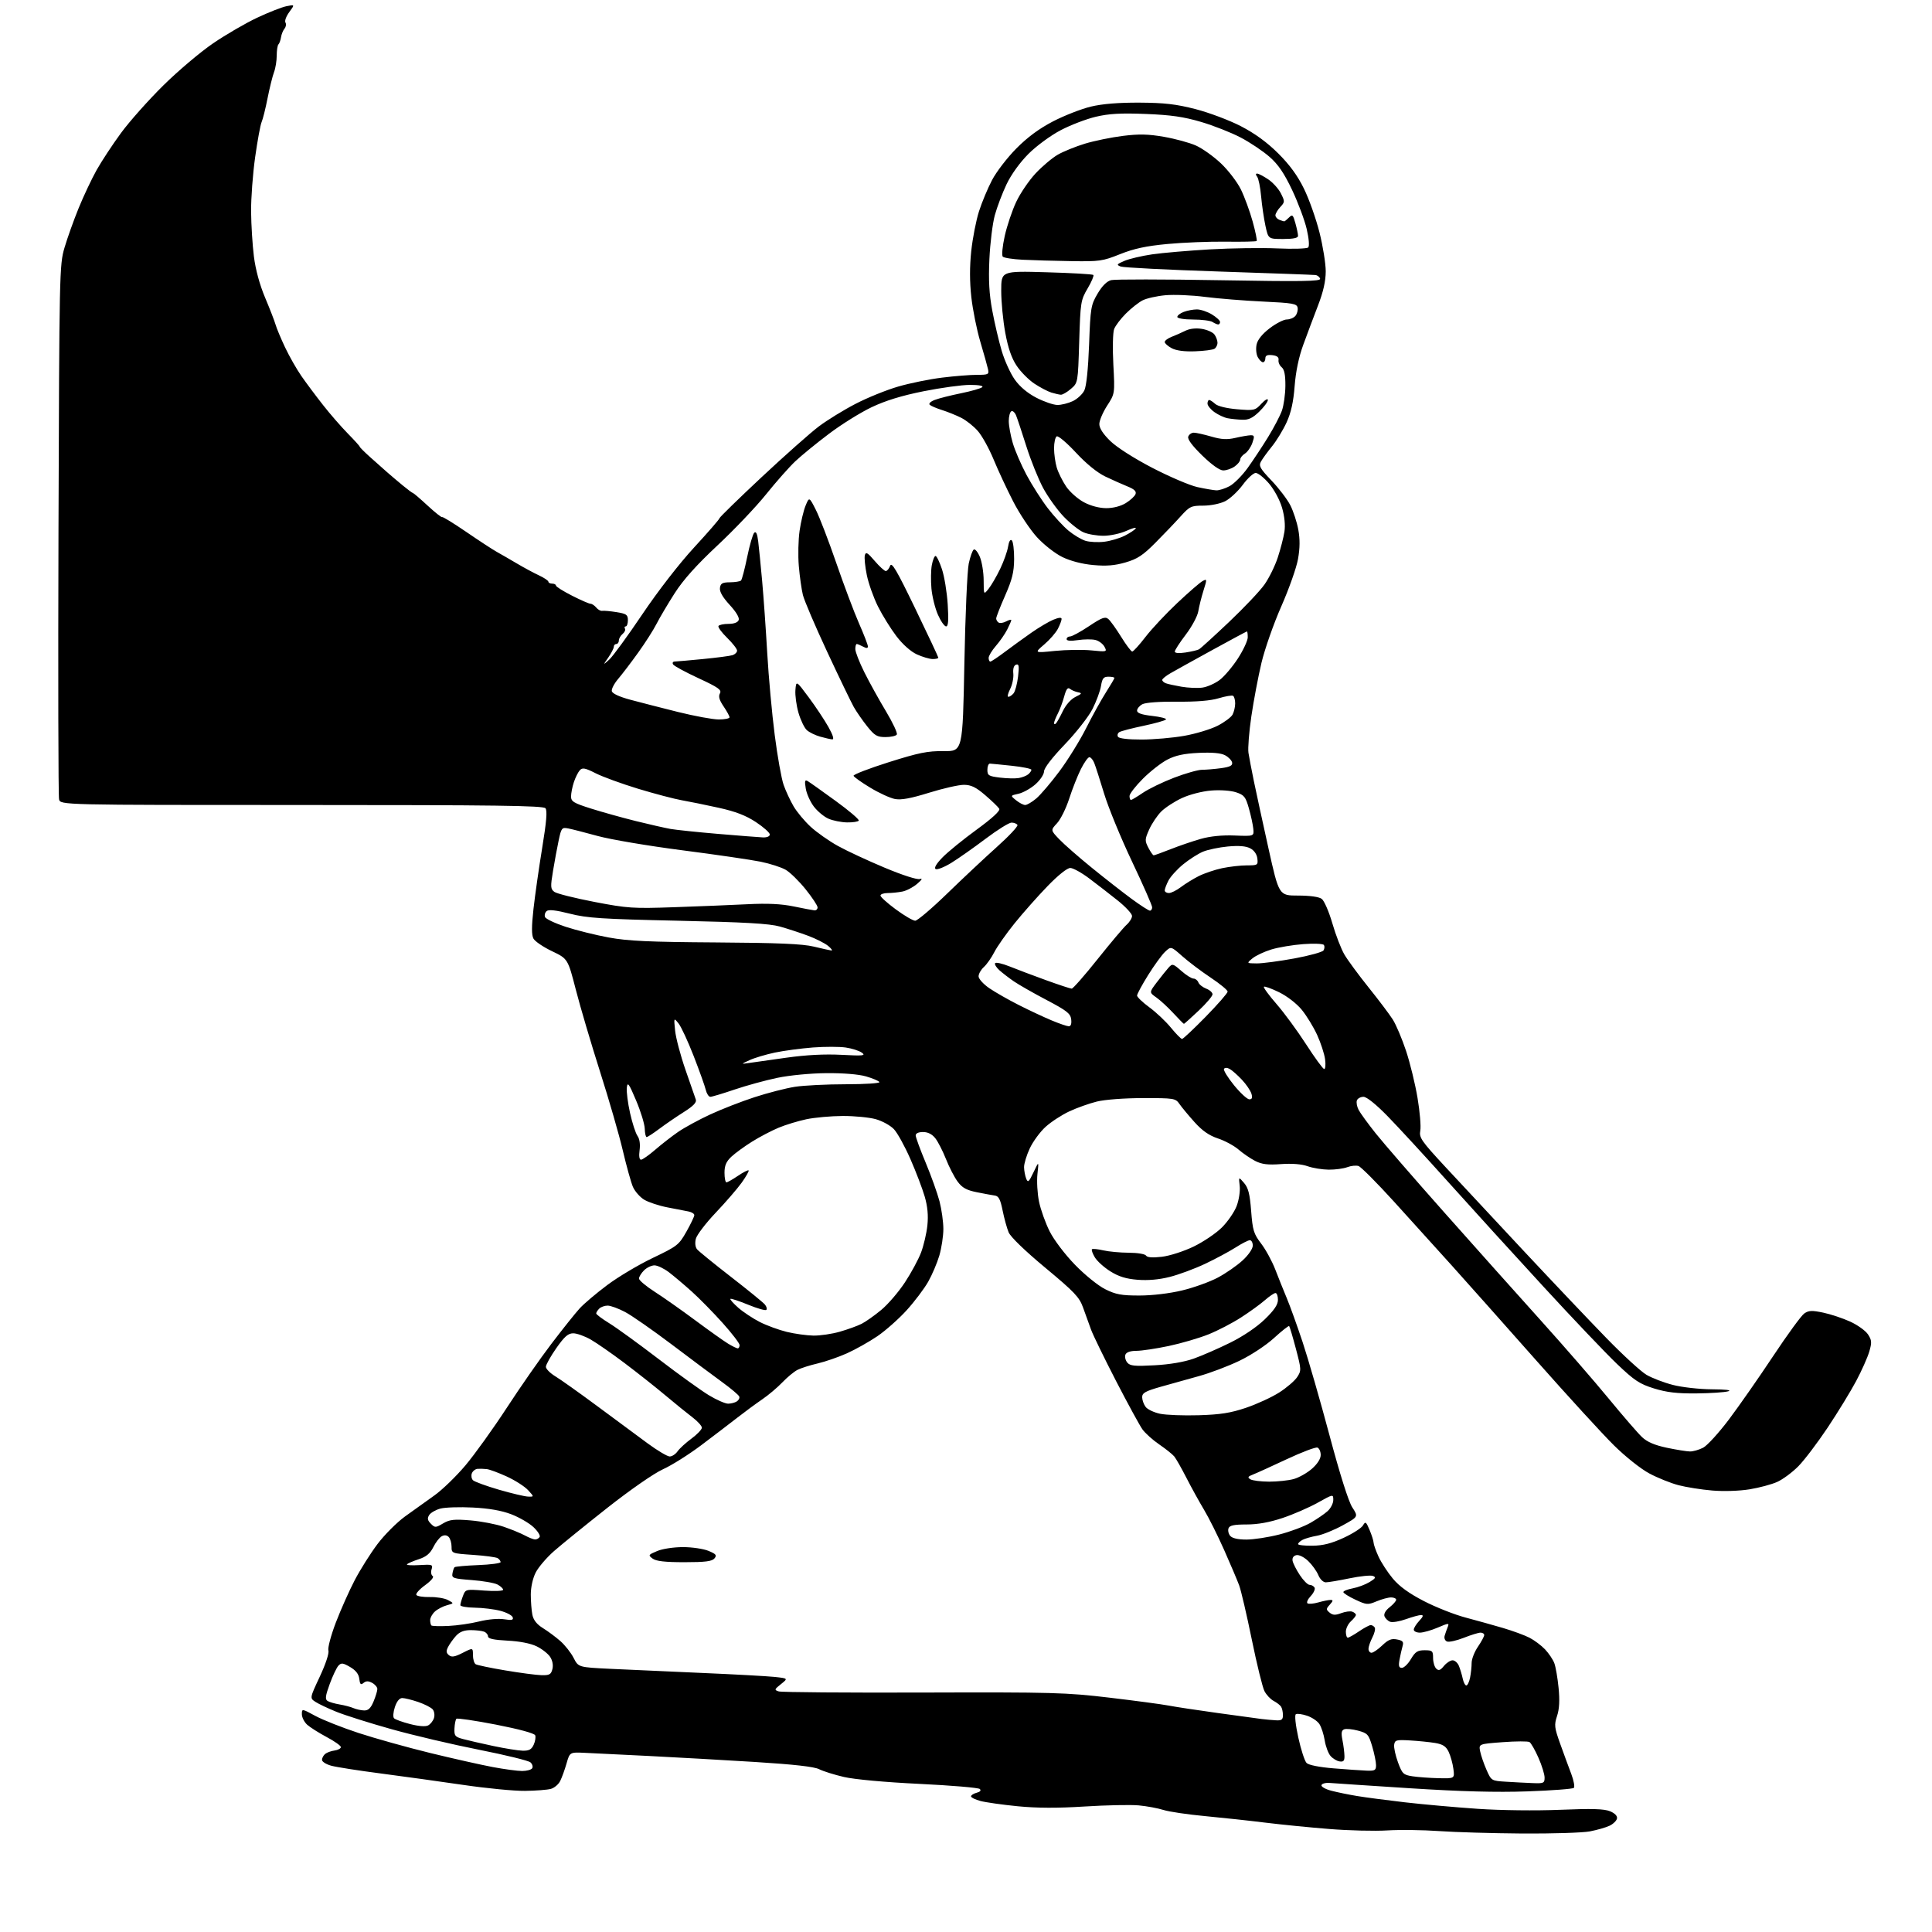 <?xml version="1.0" encoding="UTF-8" standalone="no"?>
<svg 
  version="1.1" 
  xmlns="http://www.w3.org/2000/svg" 
  xmlns:xlink="http://www.w3.org/1999/xlink" 
  xmlns:svg="http://www.w3.org/2000/svg"
  xmlns:rdf="http://www.w3.org/1999/02/22-rdf-syntax-ns#"
  xmlns:cc="http://creativecommons.org/ns#"
  xmlns:dc="http://purl.org/dc/elements/1.1/"
  viewBox="0 0 768 768"
  width="768"
  height="768"
>
<style>svg {background-color: white; }</style>"
<path stroke="none" fill="black" fill-rule="evenodd" d="M605.11,728.85C593.23,728.76 578.33,728.33 572.00,727.88C565.67,727.43 556.45,727.32 551.50,727.62C546.55,727.93 536.20,727.68 528.50,727.06C520.80,726.45 509.32,725.31 503.00,724.53C496.68,723.74 485.88,722.58 479.00,721.93C472.12,721.29 464.70,720.19 462.50,719.49C460.30,718.79 455.88,717.97 452.67,717.67C449.47,717.37 439.80,717.57 431.19,718.11C420.33,718.80 412.16,718.76 404.52,718.01C398.46,717.41 391.81,716.47 389.75,715.92C387.69,715.37 386.00,714.54 386.00,714.08C386.00,713.61 387.00,712.97 388.23,712.65C389.65,712.28 390.11,711.73 389.48,711.15C388.94,710.64 378.15,709.73 365.50,709.12C351.79,708.46 339.67,707.35 335.50,706.38C331.65,705.49 327.21,704.09 325.63,703.29C323.66,702.28 315.60,701.38 300.13,700.41C287.68,699.64 268.73,698.57 258.00,698.03C247.28,697.50 235.80,696.93 232.50,696.78C226.50,696.50 226.50,696.50 225.21,701.00C224.50,703.48 223.37,706.61 222.69,707.96C222.02,709.31 220.35,710.73 218.98,711.11C217.62,711.49 213.00,711.85 208.72,711.90C204.44,711.96 193.41,710.89 184.22,709.54C175.02,708.19 160.30,706.15 151.50,705.00C142.70,703.86 133.81,702.47 131.75,701.92C129.69,701.37 128.00,700.32 128.00,699.58C128.00,698.85 128.56,697.78 129.25,697.22C129.94,696.65 131.62,696.04 133.00,695.85C134.38,695.66 135.50,695.05 135.50,694.50C135.50,693.95 132.96,692.15 129.85,690.50C126.75,688.85 123.26,686.64 122.10,685.60C120.95,684.55 120.00,682.68 120.00,681.44C120.00,679.19 120.00,679.19 125.38,682.11C128.34,683.71 136.10,686.78 142.63,688.92C149.16,691.06 161.93,694.62 171.00,696.84C180.07,699.05 191.26,701.56 195.86,702.43C200.46,703.29 205.72,704.00 207.55,704.00C209.38,704.00 211.19,703.51 211.56,702.90C211.93,702.30 211.62,701.25 210.87,700.57C210.12,699.88 200.95,697.64 190.50,695.57C180.05,693.51 164.38,689.83 155.67,687.39C146.96,684.95 137.09,681.83 133.74,680.47C130.38,679.11 126.62,677.33 125.38,676.51C123.12,675.03 123.12,675.03 127.12,666.49C129.46,661.49 130.88,657.19 130.54,656.12C130.22,655.11 131.55,650.11 133.49,645.01C135.44,639.91 138.83,632.31 141.02,628.12C143.21,623.93 147.27,617.49 150.04,613.81C152.81,610.13 157.75,605.18 161.01,602.81C164.27,600.44 169.50,596.70 172.62,594.50C175.74,592.30 181.32,586.90 185.03,582.50C188.73,578.10 196.12,567.80 201.46,559.62C206.79,551.43 214.79,539.95 219.24,534.12C223.69,528.28 228.72,521.98 230.42,520.12C232.11,518.26 237.05,514.08 241.38,510.84C245.71,507.59 253.86,502.74 259.49,500.05C269.22,495.40 269.87,494.90 272.86,489.60C274.59,486.54 276.00,483.58 276.00,483.03C276.00,482.49 274.99,481.84 273.75,481.59C272.51,481.35 268.72,480.61 265.31,479.95C261.91,479.29 257.74,477.91 256.05,476.88C254.36,475.85 252.35,473.55 251.58,471.76C250.82,469.97 249.02,463.49 247.58,457.37C246.15,451.24 242.09,437.17 238.55,426.09C235.02,415.01 230.69,400.36 228.93,393.54C225.73,381.13 225.73,381.13 219.43,378.11C215.96,376.46 212.64,374.20 212.05,373.10C211.29,371.67 211.29,368.28 212.07,361.30C212.67,355.91 214.23,344.99 215.53,337.04C217.24,326.62 217.60,322.22 216.83,321.29C215.96,320.25 196.98,320.00 119.90,320.00C24.04,320.00 24.04,320.00 23.48,317.75C23.17,316.51 23.07,268.25 23.25,210.50C23.58,108.13 23.63,105.32 25.63,98.50C26.76,94.65 29.29,87.57 31.25,82.76C33.21,77.95 36.43,71.13 38.41,67.59C40.39,64.06 44.76,57.42 48.13,52.83C51.49,48.25 59.03,39.78 64.88,34.00C70.72,28.22 79.65,20.68 84.71,17.22C89.77,13.77 97.65,9.19 102.21,7.05C106.77,4.90 112.01,2.84 113.86,2.47C117.21,1.79 117.21,1.79 114.99,4.80C113.77,6.46 113.08,8.32 113.47,8.95C113.86,9.58 113.69,10.67 113.11,11.37C112.52,12.08 111.89,13.62 111.71,14.80C111.53,15.98 111.07,17.26 110.69,17.64C110.31,18.02 110.00,20.03 110.00,22.10C110.00,24.17 109.52,27.14 108.93,28.68C108.34,30.23 107.19,34.88 106.37,39.00C105.56,43.12 104.49,47.40 104.00,48.50C103.51,49.60 102.35,55.90 101.42,62.50C100.49,69.10 99.77,78.82 99.81,84.09C99.86,89.37 100.36,97.40 100.93,101.95C101.59,107.20 103.22,113.19 105.40,118.36C107.29,122.84 109.14,127.62 109.53,129.00C109.91,130.38 111.60,134.43 113.28,138.00C114.96,141.57 117.91,146.75 119.82,149.50C121.73,152.25 125.59,157.42 128.40,160.99C131.20,164.57 135.64,169.66 138.25,172.32C140.86,174.98 143.00,177.34 143.00,177.58C143.00,177.81 144.88,179.69 147.18,181.75C149.48,183.81 152.52,186.51 153.93,187.75C155.35,188.99 158.13,191.35 160.13,193.00C162.13,194.65 163.95,196.00 164.18,196.00C164.40,196.00 167.02,198.24 169.98,200.98C172.94,203.72 175.55,205.78 175.77,205.56C175.99,205.34 180.29,207.99 185.34,211.44C190.38,214.90 195.85,218.47 197.50,219.39C199.15,220.30 202.75,222.38 205.50,224.01C208.25,225.64 212.19,227.76 214.25,228.72C216.31,229.68 218.00,230.82 218.00,231.24C218.00,231.66 218.68,232.00 219.50,232.00C220.32,232.00 221.00,232.35 221.00,232.77C221.00,233.20 223.86,235.00 227.35,236.77C230.84,238.55 234.16,240.00 234.73,240.00C235.29,240.00 236.32,240.68 237.01,241.51C237.70,242.35 238.77,242.93 239.38,242.82C240.00,242.70 242.55,242.93 245.05,243.33C249.02,243.97 249.60,244.37 249.60,246.53C249.60,247.89 249.21,249.00 248.74,249.00C248.27,249.00 248.13,249.40 248.43,249.89C248.73,250.37 248.31,251.33 247.49,252.01C246.67,252.69 246.00,253.86 246.00,254.62C246.00,255.38 245.55,256.00 245.00,256.00C244.45,256.00 244.00,256.49 244.00,257.10C244.00,257.70 243.02,259.61 241.82,261.35C239.64,264.50 239.64,264.50 242.20,262.19C243.61,260.92 249.52,252.82 255.33,244.19C261.57,234.92 270.01,224.04 275.95,217.59C281.48,211.59 286.00,206.38 286.00,206.01C286.00,205.65 293.54,198.30 302.75,189.68C311.96,181.07 322.20,171.99 325.50,169.51C328.80,167.02 335.35,162.99 340.06,160.55C344.77,158.10 352.42,155.00 357.06,153.66C361.70,152.31 369.55,150.72 374.50,150.11C379.45,149.50 385.69,149.00 388.37,149.00C392.89,149.00 393.20,148.84 392.75,146.75C392.48,145.51 391.11,140.62 389.70,135.88C388.29,131.14 386.68,123.15 386.12,118.13C385.44,112.01 385.43,105.95 386.09,99.75C386.64,94.66 388.02,87.58 389.17,84.00C390.31,80.42 392.65,74.82 394.37,71.55C396.09,68.28 400.42,62.64 404.00,59.03C408.43,54.55 413.09,51.11 418.62,48.24C423.09,45.93 429.84,43.29 433.62,42.38C438.22,41.28 444.64,40.76 453.00,40.80C462.92,40.86 467.51,41.39 475.22,43.37C480.57,44.75 488.67,47.79 493.22,50.14C498.82,53.03 503.63,56.53 508.08,60.95C512.65,65.49 515.80,69.80 518.34,75.00C520.37,79.12 523.14,86.95 524.51,92.38C525.88,97.81 527.00,104.79 527.00,107.88C526.99,111.75 526.04,115.99 523.91,121.50C522.22,125.90 519.59,132.89 518.08,137.03C516.29,141.92 515.09,147.68 514.64,153.48C514.16,159.77 513.21,164.04 511.45,167.89C510.07,170.90 507.46,175.19 505.64,177.43C503.82,179.67 501.84,182.40 501.24,183.49C500.30,185.20 500.89,186.25 505.45,191.03C508.37,194.09 511.72,198.50 512.92,200.84C514.11,203.17 515.54,207.53 516.09,210.52C516.79,214.31 516.76,217.87 515.98,222.23C515.37,225.68 512.38,234.12 509.35,241.00C506.31,247.88 502.76,258.00 501.45,263.50C500.15,269.00 498.34,278.56 497.43,284.75C496.52,290.94 496.01,297.46 496.28,299.25C496.56,301.04 497.52,306.10 498.43,310.50C499.34,314.90 501.95,326.94 504.24,337.25C508.41,356.00 508.41,356.00 516.01,356.00C520.69,356.00 524.30,356.50 525.40,357.31C526.38,358.02 528.28,362.39 529.62,367.01C530.96,371.64 533.12,377.24 534.43,379.46C535.73,381.68 540.05,387.55 544.02,392.50C548.00,397.45 552.33,403.20 553.65,405.27C554.97,407.35 557.35,412.97 558.94,417.77C560.53,422.57 562.58,430.97 563.49,436.43C564.41,441.89 564.90,447.74 564.59,449.43C564.07,452.24 564.94,453.49 574.68,464.00C580.55,470.32 594.60,485.40 605.92,497.50C617.24,509.60 631.90,525.05 638.50,531.83C645.10,538.62 652.30,545.22 654.50,546.51C656.70,547.80 661.42,549.61 665.00,550.53C668.61,551.46 675.50,552.24 680.50,552.27C686.06,552.30 688.54,552.60 687.00,553.06C685.62,553.47 679.93,553.85 674.36,553.90C666.71,553.98 662.56,553.49 657.53,551.94C651.76,550.15 649.74,548.82 642.78,542.19C638.35,537.96 625.21,524.15 613.58,511.50C601.94,498.85 584.95,480.18 575.81,470.00C566.68,459.82 555.80,448.01 551.64,443.75C547.02,439.01 543.28,436.00 542.01,436.00C540.87,436.00 539.69,436.64 539.39,437.42C539.09,438.20 539.39,439.89 540.06,441.17C540.72,442.45 543.77,446.65 546.84,450.50C549.90,454.35 562.20,468.52 574.16,482.00C586.13,495.48 603.41,514.83 612.58,525.00C621.74,535.17 633.86,549.12 639.51,556.00C645.17,562.88 651.11,569.74 652.72,571.26C654.77,573.20 657.71,574.47 662.57,575.50C666.38,576.30 670.53,576.97 671.80,576.98C673.06,576.99 675.41,576.32 677.02,575.49C678.63,574.66 683.25,569.60 687.29,564.24C691.32,558.88 699.23,547.55 704.86,539.06C710.49,530.57 716.04,522.96 717.21,522.14C718.97,520.91 720.25,520.85 724.75,521.79C727.73,522.42 732.57,524.03 735.50,525.37C738.43,526.71 741.61,529.00 742.56,530.45C744.06,532.74 744.13,533.65 743.06,537.30C742.38,539.61 740.04,544.88 737.84,549.00C735.65,553.12 730.55,561.45 726.52,567.50C722.48,573.55 717.23,580.48 714.84,582.89C712.45,585.30 708.69,588.09 706.48,589.08C704.27,590.08 699.32,591.40 695.48,592.03C691.44,592.69 685.21,592.89 680.67,592.51C676.36,592.15 670.32,591.19 667.25,590.39C664.18,589.59 658.97,587.50 655.67,585.74C652.26,583.93 646.17,579.09 641.55,574.53C637.07,570.11 623.08,554.82 610.46,540.55C597.83,526.28 582.82,509.41 577.10,503.05C571.38,496.70 561.10,485.33 554.25,477.79C547.40,470.24 541.00,463.82 540.03,463.51C539.06,463.20 537.05,463.41 535.57,463.97C534.08,464.54 530.76,464.98 528.18,464.96C525.61,464.93 521.83,464.32 519.79,463.59C517.43,462.74 513.58,462.44 509.22,462.75C503.93,463.13 501.59,462.84 498.93,461.48C497.05,460.51 494.08,458.48 492.34,456.97C490.60,455.46 486.93,453.47 484.18,452.56C480.62,451.38 477.93,449.50 474.84,446.06C472.45,443.40 469.76,440.16 468.86,438.86C467.29,436.59 466.76,436.50 454.36,436.51C446.89,436.52 439.20,437.10 436.00,437.89C432.98,438.64 428.06,440.39 425.09,441.78C422.11,443.16 417.88,445.92 415.68,447.90C413.48,449.88 410.64,453.75 409.35,456.50C408.07,459.25 407.05,462.62 407.08,464.00C407.11,465.38 407.49,467.40 407.92,468.50C408.60,470.24 408.98,469.91 410.84,466.00C412.97,461.50 412.97,461.50 412.40,466.68C412.09,469.53 412.37,474.48 413.03,477.68C413.69,480.88 415.60,486.20 417.26,489.50C418.97,492.90 423.32,498.64 427.30,502.74C431.24,506.81 436.52,511.08 439.36,512.49C443.56,514.58 445.81,515.00 452.95,514.99C458.05,514.99 464.89,514.17 469.90,512.97C474.52,511.87 480.91,509.56 484.11,507.86C487.31,506.16 491.74,503.08 493.96,501.03C496.28,498.90 498.00,496.39 498.00,495.15C498.00,493.97 497.48,493.00 496.84,493.00C496.20,493.00 493.61,494.32 491.09,495.94C488.56,497.55 483.12,500.46 479.00,502.41C474.88,504.36 468.58,506.69 465.01,507.59C460.77,508.67 456.34,509.06 452.21,508.73C447.59,508.36 444.68,507.45 441.35,505.36C438.85,503.79 436.08,501.28 435.20,499.79C434.31,498.30 433.80,496.86 434.07,496.60C434.34,496.33 436.34,496.52 438.53,497.03C440.71,497.54 445.29,497.96 448.69,497.98C452.16,497.99 455.19,498.49 455.58,499.12C456.04,499.87 458.14,500.02 461.85,499.59C464.97,499.22 470.54,497.43 474.47,495.54C478.33,493.67 483.40,490.26 485.71,487.95C488.03,485.65 490.67,481.81 491.58,479.43C492.50,477.01 493.04,473.48 492.80,471.42C492.37,467.73 492.37,467.73 494.53,470.24C496.22,472.21 496.83,474.61 497.35,481.37C497.94,489.08 498.36,490.46 501.32,494.34C503.15,496.72 505.66,501.34 506.92,504.59C508.17,507.84 510.23,512.98 511.50,516.00C512.77,519.02 515.61,526.90 517.81,533.50C520.00,540.10 524.81,556.75 528.48,570.50C532.64,586.09 536.06,596.90 537.56,599.21C539.97,602.92 539.97,602.92 533.74,606.35C530.31,608.23 525.71,610.09 523.52,610.48C521.33,610.86 518.74,611.60 517.77,612.12C516.80,612.64 516.00,613.40 516.00,613.80C516.00,614.20 518.59,614.49 521.75,614.45C525.94,614.39 529.30,613.54 534.14,611.30C537.79,609.61 541.25,607.39 541.82,606.36C542.77,604.69 543.04,604.88 544.44,608.22C545.30,610.26 546.01,612.51 546.02,613.22C546.03,613.92 546.91,616.41 547.97,618.75C549.04,621.09 551.60,625.03 553.68,627.52C556.27,630.62 560.12,633.41 566.01,636.45C570.73,638.89 578.16,641.83 582.54,642.99C586.92,644.15 593.65,646.03 597.50,647.16C601.35,648.30 606.08,650.03 608.00,651.02C609.92,652.01 612.71,654.10 614.19,655.66C615.66,657.22 617.32,659.68 617.86,661.12C618.41,662.57 619.17,666.99 619.56,670.94C620.05,675.93 619.87,679.36 618.96,682.11C617.77,685.72 617.88,686.71 620.24,693.29C621.66,697.25 623.63,702.62 624.62,705.21C625.60,707.81 626.05,710.28 625.63,710.71C625.20,711.13 616.90,711.76 607.17,712.10C594.75,712.53 580.88,712.16 560.50,710.86C544.55,709.83 530.19,708.89 528.60,708.75C527.00,708.61 525.52,709.00 525.31,709.61C525.10,710.22 526.86,711.23 529.21,711.84C531.57,712.46 536.20,713.41 539.50,713.95C542.80,714.50 551.35,715.62 558.50,716.45C565.65,717.28 578.70,718.44 587.50,719.04C596.71,719.66 610.59,719.82 620.21,719.42C632.83,718.90 637.68,719.04 640.01,720.00C641.94,720.80 642.98,721.88 642.78,722.88C642.61,723.76 641.29,725.05 639.84,725.75C638.39,726.45 634.84,727.46 631.96,728.01C629.08,728.55 617.00,728.93 605.11,728.85zM609.25,708.81C613.64,708.99 614.00,708.82 614.00,706.62C614.00,705.32 612.90,701.76 611.55,698.72C610.21,695.67 608.61,692.88 608.00,692.50C607.40,692.13 602.60,692.14 597.35,692.54C587.80,693.25 587.80,693.25 588.39,696.22C588.72,697.85 589.85,701.14 590.91,703.54C592.83,707.88 592.86,707.90 598.67,708.26C601.88,708.46 606.64,708.71 609.25,708.81zM571.88,706.86C578.26,707.00 578.26,707.00 577.74,703.12C577.46,700.98 576.61,697.95 575.86,696.38C574.81,694.19 573.56,693.38 570.49,692.86C568.30,692.50 563.80,692.04 560.50,691.85C555.06,691.53 554.47,691.69 554.20,693.58C554.04,694.72 554.73,697.87 555.73,700.58C557.41,705.13 557.85,705.55 561.53,706.11C563.71,706.44 568.37,706.78 571.88,706.86zM543.25,703.86C546.55,703.98 547.00,703.72 547.00,701.68C547.00,700.41 546.31,697.05 545.47,694.21C544.06,689.45 543.63,688.98 539.87,687.96C537.62,687.36 535.14,687.12 534.35,687.42C533.25,687.84 533.08,688.87 533.65,691.74C534.06,693.81 534.41,696.62 534.44,698.00C534.49,699.95 534.06,700.43 532.50,700.19C531.40,700.02 529.77,699.04 528.89,698.00C528.00,696.97 526.96,694.18 526.59,691.81C526.21,689.44 525.26,686.53 524.48,685.34C523.71,684.15 521.49,682.66 519.55,682.02C517.62,681.38 515.62,681.11 515.12,681.43C514.58,681.76 514.99,685.64 516.10,690.72C517.15,695.51 518.63,700.05 519.38,700.81C520.21,701.64 524.45,702.48 530.13,702.95C535.28,703.37 541.19,703.78 543.25,703.86zM207.77,695.93C210.30,695.98 211.29,695.45 212.15,693.56C212.76,692.22 213.03,690.54 212.75,689.81C212.43,689.01 206.34,687.36 197.13,685.56C188.83,683.95 181.76,682.91 181.42,683.24C181.09,683.58 180.74,685.31 180.66,687.09C180.52,689.99 180.87,690.43 184.00,691.28C185.93,691.80 191.32,693.05 196.00,694.04C200.68,695.04 205.97,695.89 207.77,695.93zM170.18,685.88C171.11,685.40 172.16,684.08 172.51,682.95C172.87,681.83 172.65,680.28 172.02,679.52C171.39,678.77 168.80,677.44 166.26,676.57C163.72,675.71 160.86,675.00 159.90,675.00C158.78,675.00 157.73,676.30 156.97,678.59C156.30,680.62 156.16,682.56 156.65,683.05C157.13,683.53 159.99,684.56 163.01,685.34C166.42,686.22 169.14,686.43 170.18,685.88zM507.25,683.85C509.48,683.97 510.00,683.58 509.98,681.75C509.98,680.51 509.64,679.00 509.23,678.40C508.83,677.79 507.49,676.77 506.26,676.12C505.03,675.47 503.39,673.72 502.63,672.22C501.86,670.72 499.60,661.49 497.60,651.71C495.60,641.92 493.34,632.24 492.59,630.21C491.83,628.17 489.15,621.84 486.62,616.15C484.09,610.46 480.50,603.26 478.62,600.15C476.75,597.04 473.61,591.35 471.64,587.50C469.67,583.65 467.48,579.80 466.78,578.95C466.07,578.09 463.39,575.95 460.82,574.19C458.24,572.43 455.23,569.73 454.12,568.17C453.02,566.62 448.30,557.96 443.63,548.93C438.97,539.89 434.49,530.70 433.69,528.50C432.88,526.30 431.46,522.37 430.53,519.76C429.06,515.63 427.12,513.59 415.51,503.94C407.42,497.21 401.69,491.68 400.94,489.85C400.25,488.19 399.18,484.29 398.55,481.17C397.67,476.78 396.98,475.45 395.46,475.25C394.38,475.10 391.14,474.50 388.25,473.92C384.16,473.09 382.47,472.15 380.65,469.68C379.36,467.93 377.28,463.90 376.03,460.72C374.77,457.55 372.87,453.83 371.80,452.47C370.52,450.85 368.85,450.00 366.93,450.00C365.14,450.00 364.00,450.52 364.00,451.34C364.00,452.08 365.79,456.97 367.98,462.20C370.16,467.43 372.64,474.35 373.48,477.57C374.31,480.79 375.00,485.72 375.00,488.53C375.00,491.34 374.28,496.08 373.41,499.07C372.53,502.06 370.53,506.75 368.97,509.51C367.41,512.26 363.57,517.35 360.44,520.81C357.30,524.27 352.05,528.93 348.76,531.17C345.47,533.40 340.01,536.47 336.64,537.98C333.26,539.49 328.02,541.30 325.00,542.00C321.98,542.70 318.38,543.84 317.00,544.55C315.62,545.25 312.93,547.49 311.00,549.51C309.07,551.53 305.48,554.57 303.00,556.26C300.52,557.95 296.02,561.26 293.00,563.62C289.98,565.98 283.52,570.90 278.66,574.56C273.80,578.21 267.02,582.48 263.59,584.03C259.97,585.67 250.65,592.13 241.42,599.40C232.67,606.30 223.11,614.05 220.20,616.61C217.28,619.18 214.02,623.00 212.95,625.10C211.80,627.35 211.00,630.94 211.00,633.84C211.00,636.54 211.28,640.15 211.62,641.87C212.05,644.00 213.38,645.69 215.82,647.20C217.78,648.41 220.91,650.73 222.76,652.36C224.60,653.98 226.97,656.99 228.02,659.04C229.92,662.77 229.92,662.77 242.71,663.39C249.75,663.73 266.07,664.46 279.00,665.02C291.93,665.57 304.93,666.29 307.90,666.60C313.30,667.18 313.30,667.18 310.45,669.46C307.79,671.58 307.73,671.78 309.56,672.36C310.65,672.71 336.50,672.91 367.02,672.81C418.53,672.65 423.82,672.80 441.00,674.84C451.18,676.05 461.75,677.46 464.50,677.98C467.25,678.51 476.02,679.84 484.00,680.94C491.98,682.05 499.85,683.12 501.50,683.33C503.15,683.53 505.74,683.77 507.25,683.85zM144.74,679.93C146.39,679.98 147.37,679.06 148.49,676.38C149.32,674.39 150.00,672.15 150.00,671.41C150.00,670.67 149.07,669.57 147.94,668.97C146.42,668.16 145.51,668.16 144.51,668.99C143.42,669.90 143.08,669.57 142.82,667.36C142.60,665.47 141.45,663.99 139.17,662.66C136.35,661.02 135.65,660.93 134.54,662.11C133.82,662.88 132.26,666.16 131.07,669.41C129.35,674.12 129.17,675.49 130.20,676.15C130.92,676.60 133.07,677.23 135.00,677.55C136.93,677.87 139.40,678.52 140.50,679.00C141.60,679.47 143.51,679.90 144.74,679.93zM582.89,670.00C583.36,670.00 584.03,668.59 584.38,666.88C584.72,665.16 585.00,662.52 585.00,661.01C585.00,659.51 586.12,656.62 587.50,654.60C588.88,652.57 590.00,650.48 590.00,649.96C590.00,649.43 589.34,649.00 588.54,649.00C587.73,649.00 584.74,649.92 581.88,651.05C579.02,652.17 576.03,652.84 575.23,652.53C574.41,652.22 573.99,651.21 574.27,650.24C574.55,649.28 575.10,647.71 575.50,646.74C576.17,645.12 575.85,645.14 571.53,646.99C568.95,648.09 565.75,649.00 564.42,649.00C563.09,649.00 562.00,648.47 562.00,647.81C562.00,647.16 562.98,645.59 564.17,644.31C565.73,642.66 565.94,642.00 564.92,642.00C564.14,641.99 561.42,642.74 558.87,643.65C556.33,644.56 553.50,645.02 552.60,644.68C551.69,644.33 550.69,643.35 550.36,642.51C550.00,641.55 550.77,640.18 552.39,638.91C553.82,637.78 555.00,636.44 555.00,635.93C555.00,635.42 554.09,635.00 552.97,635.00C551.85,635.00 549.26,635.70 547.22,636.55C543.71,638.02 543.23,637.98 538.75,635.88C536.14,634.66 534.00,633.31 534.00,632.87C534.00,632.44 535.68,631.78 537.73,631.39C539.78,631.01 542.79,629.88 544.42,628.89C546.83,627.42 547.08,626.97 545.75,626.46C544.85,626.11 540.67,626.54 536.45,627.41C532.23,628.29 527.99,629.00 527.01,629.00C526.00,629.00 524.73,627.76 524.05,626.12C523.39,624.53 521.58,622.02 520.03,620.53C518.43,618.99 516.39,617.98 515.35,618.19C514.19,618.43 513.62,619.26 513.82,620.42C514.00,621.44 515.30,624.01 516.71,626.13C518.11,628.26 519.85,630.00 520.57,630.00C521.29,630.00 522.18,630.48 522.55,631.07C522.91,631.66 522.23,633.19 521.03,634.47C519.83,635.74 519.27,637.05 519.78,637.37C520.30,637.68 522.24,637.51 524.10,636.97C525.96,636.44 528.12,636.00 528.90,636.00C530.02,636.00 529.96,636.38 528.63,637.86C527.09,639.56 527.08,639.82 528.55,641.05C529.81,642.09 530.81,642.13 533.15,641.25C534.80,640.63 536.79,640.37 537.57,640.67C538.36,640.97 539.00,641.55 539.00,641.95C539.00,642.36 538.10,643.50 537.00,644.50C535.90,645.50 535.00,647.37 535.00,648.65C535.00,649.94 535.35,651.00 535.77,651.00C536.19,651.00 538.19,649.88 540.21,648.50C542.24,647.12 544.34,646.00 544.89,646.00C545.43,646.00 546.15,646.44 546.48,646.97C546.81,647.50 546.39,649.28 545.54,650.92C544.69,652.56 544.00,654.60 544.00,655.45C544.00,656.30 544.54,657.00 545.20,657.00C545.86,657.00 547.78,655.68 549.45,654.08C551.84,651.79 553.12,651.27 555.33,651.71C557.65,652.16 558.05,652.65 557.54,654.38C557.20,655.55 556.66,657.96 556.33,659.75C555.87,662.26 556.09,663.00 557.27,663.00C558.11,663.00 559.73,661.42 560.87,659.50C562.58,656.60 563.51,656.00 566.30,656.00C569.38,656.00 569.67,656.26 569.67,659.03C569.67,660.70 570.22,662.61 570.90,663.28C571.88,664.24 572.53,664.02 573.98,662.25C574.99,661.01 576.55,660.00 577.43,660.00C578.32,660.00 579.45,661.01 579.95,662.25C580.45,663.49 581.13,665.74 581.45,667.25C581.77,668.76 582.42,670.00 582.89,670.00zM215.23,665.91C218.42,665.99 219.05,665.63 219.59,663.49C219.98,661.96 219.63,660.08 218.69,658.64C217.84,657.35 215.43,655.46 213.32,654.44C210.95,653.28 206.56,652.42 201.75,652.18C196.30,651.90 194.00,651.41 194.00,650.50C194.00,649.79 193.29,648.94 192.42,648.61C191.55,648.27 189.15,648.00 187.09,648.00C184.48,648.00 182.73,648.68 181.30,650.25C180.17,651.49 178.75,653.47 178.15,654.64C177.29,656.30 177.36,657.05 178.44,657.95C179.53,658.86 180.76,658.65 183.92,657.04C188.00,654.96 188.00,654.96 188.00,657.92C188.00,659.55 188.49,661.18 189.08,661.55C189.67,661.92 194.96,663.03 200.83,664.01C206.70,665.00 213.18,665.86 215.23,665.91zM178.23,646.34C181.68,646.18 187.20,645.38 190.50,644.55C193.98,643.69 198.13,643.32 200.38,643.68C203.45,644.17 204.17,644.00 203.81,642.90C203.56,642.13 201.36,640.97 198.93,640.33C196.49,639.69 191.91,639.12 188.75,639.08C185.59,639.04 183.00,638.58 183.00,638.07C183.00,637.55 183.46,635.91 184.03,634.42C185.05,631.74 185.12,631.72 192.53,632.28C196.64,632.59 200.00,632.45 200.00,631.96C200.00,631.47 199.00,630.54 197.78,629.88C196.56,629.23 191.95,628.43 187.53,628.10C180.21,627.55 179.53,627.32 179.85,625.50C180.03,624.40 180.41,623.27 180.68,623.00C180.95,622.73 185.18,622.34 190.08,622.15C194.99,621.96 199.00,621.42 199.00,620.96C199.00,620.50 198.47,619.79 197.83,619.40C197.19,619.00 192.80,618.41 188.08,618.09C179.57,617.51 179.50,617.48 179.50,614.81C179.50,613.32 178.98,611.59 178.35,610.95C177.60,610.20 176.62,610.12 175.56,610.70C174.67,611.21 173.16,613.16 172.22,615.06C170.97,617.56 169.41,618.85 166.50,619.80C164.30,620.52 162.18,621.42 161.80,621.80C161.41,622.19 163.59,622.34 166.65,622.15C171.83,621.83 172.15,621.94 171.56,623.82C171.21,624.93 171.40,626.13 172.00,626.50C172.63,626.89 171.38,628.39 169.00,630.12C166.76,631.74 165.19,633.49 165.51,634.01C165.83,634.54 168.25,634.91 170.88,634.85C173.51,634.79 176.75,635.33 178.08,636.05C180.50,637.35 180.50,637.35 177.64,638.12C176.07,638.54 173.93,639.66 172.89,640.60C171.85,641.54 171.00,643.07 171.00,643.99C171.00,644.91 171.22,645.88 171.48,646.15C171.75,646.41 174.78,646.50 178.23,646.34zM272.07,621.00C264.35,621.00 260.84,620.60 259.44,619.57C257.59,618.20 257.67,618.06 261.22,616.57C263.32,615.68 267.79,615.00 271.50,615.00C275.11,615.00 279.68,615.68 281.65,616.50C284.68,617.76 285.05,618.24 284.00,619.50C283.04,620.66 280.35,621.00 272.07,621.00zM212.69,611.96C213.35,611.98 214.17,611.54 214.52,610.97C214.87,610.41 213.75,608.63 212.03,607.03C210.31,605.42 206.34,603.13 203.20,601.93C199.38,600.47 194.36,599.59 188.00,599.27C182.78,599.00 176.96,599.19 175.08,599.68C173.20,600.18 171.19,601.34 170.60,602.27C169.79,603.56 169.95,604.37 171.27,605.70C172.91,607.34 173.16,607.34 176.13,605.58C178.76,604.03 180.49,603.84 187.01,604.38C191.28,604.74 197.24,605.88 200.26,606.92C203.28,607.96 207.05,609.51 208.63,610.36C210.21,611.22 212.04,611.94 212.69,611.96zM495.46,612.00C498.33,612.00 504.20,611.10 508.50,610.00C512.81,608.90 518.39,606.81 520.91,605.36C523.44,603.91 526.51,601.81 527.75,600.69C528.99,599.57 530.00,597.58 530.00,596.28C530.00,593.90 530.00,593.90 523.75,597.38C520.31,599.30 514.05,602.02 509.82,603.43C504.68,605.15 499.97,606.00 495.54,606.00C490.57,606.00 488.79,606.37 488.36,607.51C488.04,608.34 488.33,609.69 489.01,610.51C489.81,611.48 492.06,612.00 495.46,612.00zM209.92,594.92C212.35,595.00 212.35,595.00 209.92,592.36C208.59,590.91 204.80,588.48 201.50,586.96C198.20,585.45 194.60,584.11 193.50,583.99C192.40,583.87 190.76,583.82 189.86,583.88C188.95,583.95 187.93,584.75 187.57,585.67C187.22,586.58 187.42,587.82 188.01,588.41C188.60,589.00 193.23,590.69 198.29,592.17C203.36,593.64 208.59,594.88 209.92,594.92zM504.50,588.98C507.80,588.98 512.20,588.52 514.28,587.94C516.35,587.36 519.62,585.52 521.53,583.84C523.70,581.93 525.00,579.88 525.00,578.37C525.00,577.03 524.42,575.71 523.70,575.44C522.99,575.17 517.48,577.25 511.45,580.08C505.43,582.91 499.39,585.64 498.03,586.17C496.03,586.94 495.84,587.29 497.03,588.04C497.84,588.55 501.20,588.97 504.50,588.98zM266.19,578.97C267.12,578.99 268.54,578.07 269.33,576.94C270.13,575.80 272.63,573.51 274.89,571.85C277.15,570.19 279.00,568.24 279.00,567.53C279.00,566.82 277.31,564.96 275.25,563.40C273.19,561.83 268.35,557.91 264.50,554.68C260.65,551.44 253.37,545.69 248.32,541.88C243.27,538.07 237.19,533.85 234.82,532.49C232.44,531.13 229.33,530.02 227.89,530.01C225.84,530.00 224.41,531.26 221.14,535.91C218.87,539.16 217.00,542.50 217.00,543.33C217.00,544.16 218.69,545.86 220.75,547.11C222.81,548.35 230.35,553.71 237.50,559.01C244.65,564.31 253.65,570.97 257.50,573.80C261.35,576.63 265.26,578.95 266.19,578.97zM476.50,562.58C485.14,562.32 489.18,561.69 495.33,559.61C499.63,558.15 505.57,555.42 508.52,553.53C511.48,551.64 514.68,548.89 515.65,547.41C517.34,544.83 517.32,544.41 515.13,536.12C513.88,531.39 512.67,527.34 512.46,527.13C512.25,526.91 509.53,529.06 506.43,531.89C503.22,534.82 497.28,538.73 492.65,540.95C488.17,543.10 480.90,545.85 476.50,547.05C472.10,548.26 465.24,550.17 461.25,551.31C455.24,553.03 454.01,553.74 454.03,555.44C454.05,556.57 454.67,558.30 455.42,559.28C456.16,560.26 458.73,561.48 461.13,561.99C463.54,562.50 470.45,562.76 476.50,562.58zM289.44,557.98C290.57,557.98 292.12,557.58 292.87,557.10C293.63,556.62 294.08,555.75 293.87,555.16C293.67,554.56 290.54,551.92 286.91,549.29C283.29,546.66 274.26,539.92 266.84,534.31C259.42,528.71 251.18,522.97 248.52,521.56C245.87,520.15 242.73,519.00 241.55,519.00C240.37,519.00 238.86,519.54 238.20,520.20C237.54,520.86 237.00,521.72 237.00,522.11C237.00,522.51 239.36,524.28 242.25,526.05C245.14,527.83 253.96,534.23 261.85,540.27C269.75,546.32 278.72,552.78 281.79,554.63C284.87,556.49 288.31,557.99 289.44,557.98zM458.97,542.72C464.94,542.40 470.74,541.41 474.50,540.08C477.80,538.91 484.32,536.06 489.00,533.75C494.16,531.20 499.56,527.55 502.75,524.47C506.53,520.81 508.00,518.63 508.00,516.69C508.00,515.21 507.57,514.00 507.03,514.00C506.50,514.00 504.59,515.29 502.78,516.87C500.98,518.45 496.70,521.55 493.27,523.75C489.85,525.96 484.03,528.98 480.34,530.45C476.64,531.93 469.55,534.00 464.56,535.06C459.58,536.11 453.80,536.98 451.72,536.98C449.28,536.99 447.73,537.54 447.36,538.51C447.04,539.34 447.38,540.75 448.11,541.64C449.23,542.98 451.01,543.16 458.97,542.72zM293.25,536.00C293.66,536.00 294.00,535.42 294.00,534.70C294.00,533.99 290.96,530.03 287.25,525.89C283.54,521.75 278.02,516.14 275.00,513.42C271.98,510.70 267.88,507.25 265.91,505.74C263.93,504.23 261.34,503.00 260.16,503.00C258.97,503.00 257.10,503.90 256.00,505.00C254.90,506.10 254.00,507.56 254.01,508.25C254.01,508.94 256.82,511.30 260.25,513.50C263.68,515.70 270.94,520.81 276.38,524.85C281.83,528.89 287.68,533.06 289.39,534.10C291.10,535.14 292.84,535.99 293.25,536.00zM323.35,530.92C326.01,530.96 330.74,530.27 333.85,529.37C336.96,528.48 340.85,527.07 342.50,526.24C344.15,525.40 347.68,522.91 350.34,520.69C353.00,518.48 357.21,513.58 359.69,509.81C362.18,506.04 365.07,500.69 366.13,497.91C367.18,495.13 368.32,490.27 368.65,487.11C369.06,483.14 368.73,479.59 367.58,475.63C366.66,472.47 364.10,465.75 361.88,460.70C359.66,455.64 356.72,450.31 355.34,448.86C353.96,447.40 350.73,445.62 348.16,444.90C345.60,444.18 339.68,443.60 335.00,443.62C330.32,443.64 323.80,444.23 320.50,444.93C317.20,445.63 312.25,447.14 309.50,448.29C306.75,449.43 302.02,451.91 299.00,453.79C295.98,455.67 292.26,458.38 290.75,459.79C288.68,461.73 288.00,463.32 288.00,466.19C288.00,468.28 288.35,470.00 288.77,470.00C289.19,470.00 291.25,468.83 293.35,467.41C295.44,465.99 297.35,465.02 297.58,465.25C297.82,465.49 296.59,467.66 294.86,470.09C293.12,472.52 288.46,477.91 284.50,482.08C280.54,486.25 276.99,490.91 276.61,492.43C276.19,494.08 276.39,495.76 277.09,496.61C277.74,497.39 283.79,502.32 290.55,507.56C297.30,512.79 303.38,517.75 304.05,518.56C304.73,519.38 304.99,520.34 304.63,520.70C304.28,521.06 301.01,520.13 297.37,518.63C293.73,517.14 290.57,516.10 290.34,516.32C290.12,516.55 291.54,518.14 293.50,519.87C295.47,521.59 299.32,524.14 302.06,525.53C304.80,526.92 309.62,528.68 312.77,529.45C315.92,530.21 320.68,530.87 323.35,530.92zM254.81,461.00C255.40,461.00 257.94,459.21 260.47,457.03C262.99,454.85 267.10,451.65 269.60,449.93C272.11,448.21 277.83,445.09 282.33,443.01C286.82,440.93 294.77,437.83 300.00,436.13C305.23,434.43 312.43,432.58 316.00,432.02C319.57,431.47 328.71,431.01 336.31,431.01C343.90,431.00 349.88,430.61 349.58,430.14C349.29,429.66 346.90,428.65 344.28,427.89C341.37,427.04 335.19,426.54 328.50,426.59C322.21,426.65 313.86,427.44 309.00,428.46C304.32,429.43 296.68,431.53 292.01,433.11C287.34,434.70 283.00,436.00 282.37,436.00C281.73,436.00 280.92,434.76 280.56,433.25C280.20,431.74 278.04,425.69 275.75,419.80C273.46,413.92 270.75,408.07 269.71,406.80C267.84,404.50 267.84,404.50 268.37,409.71C268.66,412.58 270.51,419.56 272.47,425.21C274.44,430.87 276.30,436.22 276.60,437.10C276.99,438.23 275.59,439.68 271.83,442.05C268.90,443.90 264.52,446.90 262.11,448.71C259.69,450.52 257.42,452.00 257.05,452.00C256.69,452.00 256.35,450.51 256.30,448.68C256.25,446.85 254.70,441.79 252.85,437.43C249.99,430.66 249.45,429.92 249.17,432.36C248.99,433.93 249.57,438.48 250.46,442.47C251.35,446.45 252.68,450.54 253.42,451.55C254.25,452.69 254.56,454.84 254.25,457.19C253.93,459.55 254.14,461.00 254.81,461.00zM496.62,437.00C497.72,437.00 497.95,436.39 497.46,434.75C497.08,433.51 495.37,431.00 493.64,429.17C491.91,427.34 489.74,425.42 488.81,424.92C487.80,424.36 486.90,424.36 486.56,424.90C486.25,425.40 488.05,428.33 490.55,431.41C493.06,434.48 495.79,437.00 496.62,437.00zM526.38,424.96C526.87,424.98 527.03,423.23 526.74,421.07C526.45,418.90 525.02,414.55 523.58,411.39C522.13,408.23 519.38,403.73 517.46,401.39C515.45,398.94 511.64,395.99 508.46,394.43C505.42,392.95 502.70,391.96 502.42,392.25C502.14,392.53 504.38,395.60 507.41,399.08C510.44,402.55 515.75,409.79 519.21,415.15C522.67,420.52 525.90,424.93 526.38,424.96zM297.59,422.57C299.30,422.32 306.05,421.36 312.59,420.45C320.51,419.34 327.85,418.96 334.50,419.31C343.16,419.77 344.25,419.65 342.61,418.46C341.58,417.70 338.71,416.78 336.23,416.41C333.76,416.04 327.86,416.03 323.12,416.39C318.38,416.76 311.57,417.67 308.00,418.42C304.42,419.18 299.92,420.52 298.00,421.41C294.50,423.02 294.50,423.02 297.59,422.57zM469.89,413.00C470.30,413.00 474.54,409.01 479.32,404.13C484.09,399.25 488.00,394.77 488.00,394.18C488.00,393.58 484.96,391.08 481.25,388.61C477.54,386.14 472.48,382.33 470.00,380.13C465.50,376.14 465.50,376.14 463.17,378.32C461.88,379.52 458.85,383.69 456.42,387.58C453.99,391.48 452.00,395.15 452.00,395.75C452.00,396.34 454.19,398.44 456.87,400.41C459.55,402.37 463.41,406.01 465.44,408.49C467.47,410.97 469.47,413.00 469.89,413.00zM424.82,407.96C425.67,407.99 426.02,407.03 425.82,405.25C425.55,402.90 424.13,401.78 416.00,397.50C410.77,394.75 404.92,391.41 403.00,390.09C401.07,388.76 398.50,386.78 397.28,385.69C396.06,384.60 395.29,383.34 395.57,382.89C395.85,382.43 398.42,383.01 401.29,384.16C404.16,385.32 410.68,387.78 415.79,389.63C420.90,391.48 425.51,393.00 426.02,393.00C426.54,393.00 431.18,387.71 436.33,381.25C441.49,374.79 446.67,368.64 447.85,367.60C449.03,366.55 450.00,364.97 450.00,364.10C449.99,363.22 447.45,360.48 444.35,358.00C441.25,355.52 436.19,351.60 433.10,349.28C430.02,346.95 426.59,345.04 425.47,345.03C424.25,345.01 420.66,347.87 416.42,352.25C412.55,356.24 406.67,362.88 403.34,367.00C400.01,371.12 396.37,376.30 395.25,378.50C394.13,380.70 392.26,383.36 391.11,384.40C389.95,385.45 389.00,387.12 389.00,388.11C389.00,389.10 390.91,391.21 393.25,392.82C395.59,394.42 400.88,397.44 405.00,399.52C409.12,401.61 414.98,404.35 418.00,405.61C421.02,406.88 424.09,407.93 424.82,407.96zM470.63,407.00C470.48,407.00 468.59,405.09 466.43,402.75C464.27,400.41 461.22,397.60 459.65,396.50C456.81,394.50 456.81,394.50 459.84,390.50C461.51,388.30 463.60,385.69 464.49,384.69C466.04,382.97 466.26,383.02 469.59,385.94C471.50,387.63 473.68,389.00 474.43,389.00C475.17,389.00 476.05,389.68 476.37,390.52C476.69,391.35 478.09,392.46 479.47,392.99C480.86,393.52 482.00,394.54 482.00,395.25C482.00,395.97 479.50,398.91 476.45,401.78C473.40,404.65 470.78,407.00 470.63,407.00zM499.56,382.97C501.79,382.99 508.51,382.10 514.50,381.00C520.48,379.90 525.72,378.46 526.12,377.80C526.53,377.14 526.61,376.18 526.29,375.66C525.97,375.14 522.40,374.98 518.11,375.30C513.92,375.61 508.18,376.57 505.35,377.44C502.52,378.31 499.14,379.90 497.85,380.98C495.50,382.93 495.50,382.93 499.56,382.97zM330.50,377.84C331.05,377.89 330.47,377.07 329.21,376.02C327.95,374.97 324.36,373.15 321.22,371.98C318.09,370.81 313.05,369.16 310.01,368.31C305.83,367.14 296.06,366.58 269.50,366.00C239.24,365.34 233.42,364.96 226.51,363.20C221.10,361.82 218.13,361.48 217.32,362.15C216.66,362.70 216.36,363.76 216.65,364.52C216.94,365.28 220.62,367.02 224.84,368.41C229.05,369.79 236.78,371.71 242.00,372.67C249.61,374.07 258.08,374.46 284.50,374.63C309.28,374.79 319.00,375.20 323.50,376.29C326.80,377.09 329.95,377.78 330.50,377.84zM363.81,366.00C364.68,366.00 370.38,361.16 376.47,355.25C382.56,349.34 391.47,340.98 396.28,336.67C401.09,332.37 404.77,328.43 404.45,327.92C404.14,327.42 403.08,327.00 402.09,327.00C401.11,327.00 396.47,329.89 391.78,333.43C387.09,336.97 380.95,341.28 378.15,343.01C375.34,344.73 372.54,345.84 371.93,345.46C371.22,345.02 372.22,343.33 374.66,340.83C376.77,338.66 382.87,333.70 388.22,329.80C394.53,325.19 397.68,322.28 397.22,321.49C396.82,320.82 394.34,318.41 391.69,316.14C387.95,312.92 386.06,312.00 383.19,311.98C381.16,311.97 374.94,313.38 369.36,315.11C362.07,317.38 358.25,318.08 355.77,317.62C353.86,317.26 349.45,315.24 345.95,313.12C342.45,311.01 339.46,308.88 339.30,308.39C339.14,307.90 345.42,305.48 353.26,303.00C365.20,299.23 368.73,298.51 375.09,298.58C382.68,298.67 382.68,298.67 383.35,263.86C383.71,244.71 384.50,226.79 385.09,224.03C385.68,221.27 386.58,218.76 387.10,218.44C387.62,218.12 388.71,219.45 389.52,221.40C390.33,223.34 391.01,227.54 391.02,230.72C391.04,236.50 391.04,236.50 393.02,234.00C394.11,232.62 396.16,229.09 397.58,226.14C399.00,223.20 400.41,219.23 400.72,217.33C401.07,215.16 401.63,214.23 402.23,214.83C402.75,215.35 403.15,218.69 403.13,222.25C403.09,227.42 402.36,230.36 399.54,236.78C397.59,241.20 396.00,245.29 396.00,245.85C396.00,246.42 396.44,247.15 396.98,247.49C397.52,247.82 398.87,247.61 399.98,247.01C401.09,246.42 402.00,246.19 402.00,246.51C402.00,246.84 401.26,248.54 400.36,250.30C399.46,252.06 397.44,254.98 395.86,256.78C394.29,258.59 393.00,260.73 393.00,261.53C393.00,262.34 393.30,263.00 393.66,263.00C394.02,263.00 396.61,261.28 399.41,259.17C402.21,257.07 406.94,253.64 409.93,251.55C412.91,249.46 416.85,247.13 418.68,246.36C420.82,245.47 422.00,245.35 422.00,246.04C422.00,246.62 421.34,248.38 420.53,249.95C419.72,251.52 417.27,254.33 415.09,256.19C411.12,259.59 411.12,259.59 419.31,258.75C423.81,258.29 430.35,258.20 433.83,258.54C440.02,259.16 440.14,259.13 439.05,257.10C438.44,255.96 436.82,254.74 435.46,254.40C434.09,254.06 430.96,254.08 428.49,254.45C425.57,254.89 424.00,254.75 424.00,254.06C424.00,253.48 424.62,253.00 425.39,253.00C426.15,253.00 429.54,251.15 432.91,248.90C437.99,245.51 439.31,245.01 440.56,246.05C441.38,246.73 443.68,249.93 445.67,253.15C447.66,256.37 449.64,259.00 450.08,259.00C450.52,259.00 452.90,256.38 455.36,253.18C457.83,249.97 463.53,243.89 468.03,239.66C472.53,235.42 477.04,231.51 478.06,230.97C479.83,230.02 479.85,230.18 478.41,234.74C477.59,237.36 476.66,241.07 476.34,243.00C476.02,244.93 473.79,249.09 471.38,252.25C468.97,255.41 467.00,258.46 467.00,259.01C467.00,259.64 468.63,259.78 471.25,259.38C473.59,259.02 476.01,258.46 476.62,258.12C477.24,257.78 482.60,252.90 488.53,247.28C494.46,241.66 500.80,234.97 502.61,232.41C504.43,229.86 506.82,225.01 507.93,221.63C509.04,218.26 510.23,213.64 510.58,211.38C510.98,208.78 510.63,205.25 509.64,201.85C508.75,198.78 506.51,194.62 504.46,192.22C502.47,189.90 500.09,188.00 499.17,188.00C498.25,188.00 495.92,190.14 494.00,192.75C492.07,195.36 488.92,198.29 487.00,199.25C485.02,200.23 481.25,201.00 478.33,201.00C473.53,201.00 472.90,201.29 469.33,205.25C467.23,207.59 462.74,212.29 459.36,215.69C454.35,220.74 452.16,222.19 447.42,223.57C443.12,224.82 439.79,225.09 434.56,224.61C430.16,224.21 425.55,223.01 422.31,221.44C419.41,220.02 414.95,216.54 412.20,213.53C409.49,210.56 405.24,204.17 402.75,199.32C400.25,194.47 396.75,186.95 394.96,182.61C393.17,178.28 390.35,173.19 388.69,171.31C387.04,169.42 384.07,167.07 382.09,166.08C380.12,165.08 376.70,163.71 374.50,163.01C372.30,162.32 370.09,161.38 369.59,160.92C369.06,160.43 369.92,159.60 371.59,158.97C373.19,158.35 377.88,157.17 382.00,156.33C386.12,155.49 389.93,154.40 390.45,153.90C391.02,153.36 389.07,153.00 385.58,153.00C382.37,153.00 374.07,154.14 367.13,155.53C358.44,157.27 352.00,159.25 346.49,161.87C342.08,163.96 334.43,168.73 329.49,172.47C324.54,176.20 318.53,181.11 316.13,183.38C313.73,185.64 308.51,191.55 304.53,196.50C300.56,201.45 291.86,210.59 285.21,216.81C276.86,224.62 271.60,230.49 268.20,235.81C265.49,240.04 262.27,245.48 261.04,247.89C259.82,250.31 256.52,255.49 253.71,259.39C250.91,263.30 247.32,268.01 245.75,269.85C244.18,271.69 243.03,273.88 243.20,274.72C243.39,275.68 246.10,276.95 250.50,278.14C254.35,279.17 262.89,281.37 269.47,283.01C276.06,284.65 283.37,286.00 285.72,286.00C288.08,286.00 290.00,285.61 290.00,285.14C290.00,284.67 288.93,282.71 287.63,280.79C285.92,278.27 285.52,276.83 286.18,275.64C286.96,274.25 285.60,273.28 277.69,269.61C272.51,267.21 267.95,264.74 267.57,264.12C267.19,263.50 267.47,262.99 268.19,262.97C268.91,262.96 273.97,262.51 279.44,261.98C284.90,261.45 290.19,260.76 291.19,260.44C292.18,260.12 293.00,259.31 293.00,258.64C293.00,257.96 291.22,255.67 289.04,253.54C286.86,251.41 285.32,249.30 285.60,248.84C285.89,248.38 287.68,248.00 289.59,248.00C291.77,248.00 293.28,247.44 293.64,246.48C294.00,245.55 292.62,243.23 290.05,240.44C287.26,237.41 285.98,235.18 286.19,233.70C286.44,231.89 287.16,231.49 290.20,231.47C292.23,231.45 294.20,231.13 294.57,230.76C294.94,230.39 296.04,226.20 297.01,221.46C297.98,216.71 299.24,212.36 299.81,211.79C300.52,211.08 301.01,212.12 301.39,215.13C301.69,217.53 302.40,224.68 302.97,231.00C303.54,237.32 304.45,250.20 304.99,259.62C305.53,269.04 306.87,283.68 307.96,292.15C309.04,300.63 310.64,309.56 311.50,312.00C312.36,314.44 314.14,318.28 315.46,320.52C316.78,322.77 319.83,326.43 322.24,328.65C324.65,330.87 329.52,334.30 333.06,336.26C336.60,338.23 344.97,342.12 351.66,344.92C358.77,347.90 364.58,349.77 365.66,349.42C366.86,349.04 366.49,349.71 364.60,351.32C363.01,352.69 360.37,354.08 358.73,354.40C357.09,354.73 354.46,355.00 352.88,355.00C351.29,355.00 350.00,355.45 350.00,356.00C350.00,356.55 352.75,359.03 356.11,361.50C359.47,363.98 362.93,366.00 363.81,366.00zM323.75,361.88C324.44,361.95 325.00,361.42 325.00,360.70C325.00,359.99 322.86,356.75 320.25,353.51C317.64,350.26 314.08,346.78 312.35,345.77C310.62,344.76 306.12,343.31 302.35,342.54C298.58,341.77 284.54,339.72 271.14,337.99C257.74,336.26 242.67,333.71 237.64,332.33C232.61,330.95 227.31,329.59 225.85,329.31C223.37,328.83 223.14,329.12 222.11,333.92C221.51,336.74 220.48,342.25 219.84,346.16C218.78,352.57 218.83,353.40 220.38,354.54C221.33,355.23 228.47,357.02 236.26,358.52C249.48,361.06 251.61,361.20 267.96,360.63C277.61,360.30 290.68,359.77 297.00,359.45C305.14,359.04 310.54,359.30 315.50,360.32C319.35,361.12 323.06,361.82 323.75,361.88zM457.11,362.00C457.60,362.00 458.00,361.40 458.00,360.67C458.00,359.93 454.39,351.72 449.97,342.42C445.55,333.11 440.58,321.00 438.91,315.50C437.24,310.00 435.47,304.49 434.96,303.25C434.46,302.01 433.59,301.00 433.04,301.00C432.49,301.00 430.96,303.14 429.66,305.75C428.35,308.36 426.26,313.65 425.02,317.50C423.77,321.35 421.60,325.74 420.18,327.25C417.62,330.01 417.62,330.01 421.06,333.61C422.95,335.60 428.77,340.69 434.00,344.94C439.23,349.19 446.36,354.76 449.86,357.33C453.36,359.90 456.62,362.00 457.11,362.00zM464.66,355.00C465.57,355.00 467.70,353.94 469.41,352.64C471.11,351.35 474.30,349.38 476.50,348.27C478.70,347.16 482.88,345.74 485.80,345.12C488.71,344.51 493.13,344.00 495.62,344.00C499.94,344.00 500.12,343.89 499.82,341.27C499.62,339.59 498.55,338.04 497.00,337.23C495.29,336.32 492.50,336.09 488.12,336.49C484.61,336.82 480.14,337.75 478.20,338.56C476.25,339.38 472.70,341.64 470.31,343.60C467.92,345.56 465.30,348.45 464.48,350.03C463.67,351.61 463.00,353.37 463.00,353.95C463.00,354.53 463.75,355.00 464.66,355.00zM458.61,340.00C458.91,340.00 461.94,338.91 465.33,337.57C468.72,336.23 474.11,334.39 477.30,333.48C481.07,332.41 485.81,331.93 490.80,332.13C498.50,332.43 498.50,332.43 498.21,329.46C498.05,327.83 497.26,324.17 496.45,321.33C495.16,316.75 494.57,316.01 491.35,314.95C489.25,314.26 485.07,313.96 481.47,314.25C477.89,314.54 472.93,315.81 469.86,317.23C466.91,318.59 463.20,321.01 461.60,322.60C460.01,324.20 457.86,327.40 456.82,329.73C455.07,333.63 455.05,334.19 456.49,336.98C457.35,338.64 458.30,340.00 458.61,340.00zM303.25,332.88C304.89,332.95 306.00,332.48 306.00,331.71C306.00,331.01 303.51,328.79 300.48,326.79C296.49,324.16 292.39,322.59 285.73,321.11C280.65,319.99 274.02,318.64 271.00,318.11C267.98,317.57 260.17,315.52 253.65,313.54C247.13,311.55 239.54,308.79 236.77,307.38C232.61,305.27 231.52,305.06 230.50,306.17C229.82,306.90 228.75,309.03 228.13,310.90C227.51,312.77 227.00,315.34 227.00,316.61C227.00,318.61 228.04,319.24 234.98,321.43C239.37,322.82 247.36,325.04 252.73,326.38C258.10,327.71 264.30,329.11 266.50,329.51C268.70,329.90 277.25,330.79 285.50,331.49C293.75,332.19 301.74,332.81 303.25,332.88zM336.69,326.92C334.39,326.87 331.07,326.21 329.32,325.44C327.57,324.68 324.96,322.51 323.52,320.62C322.08,318.73 320.63,315.50 320.30,313.44C319.80,310.39 319.95,309.84 321.09,310.51C321.87,310.97 326.86,314.51 332.18,318.38C337.50,322.25 341.64,325.77 341.37,326.21C341.10,326.64 339.00,326.96 336.69,326.92zM407.53,320.00C408.26,320.00 410.23,318.84 411.92,317.42C413.61,315.99 417.74,311.16 421.09,306.67C424.45,302.17 429.23,294.45 431.73,289.50C434.22,284.55 437.78,278.13 439.63,275.23C441.48,272.33 443.00,269.74 443.00,269.48C443.00,269.22 441.93,269.00 440.63,269.00C438.68,269.00 438.16,269.64 437.67,272.66C437.34,274.68 435.82,278.80 434.29,281.83C432.75,284.87 427.81,291.18 423.27,295.92C418.23,301.17 415.03,305.33 415.02,306.65C415.01,307.83 413.46,310.15 411.57,311.80C409.69,313.45 406.67,315.13 404.87,315.53C401.59,316.25 401.59,316.25 403.91,318.12C405.18,319.16 406.81,320.00 407.53,320.00zM449.57,318.00C449.88,318.00 452.02,316.72 454.32,315.15C456.62,313.58 462.20,310.88 466.72,309.15C471.24,307.42 476.24,306.00 477.83,306.00C479.42,306.00 482.83,305.71 485.41,305.36C488.94,304.87 490.02,304.33 489.79,303.13C489.62,302.26 488.36,300.96 486.99,300.23C485.32,299.34 481.87,299.03 476.50,299.28C470.68,299.55 467.29,300.28 464.08,301.94C461.64,303.19 457.25,306.62 454.33,309.54C451.40,312.47 449.00,315.57 449.00,316.43C449.00,317.30 449.26,318.00 449.57,318.00zM404.99,309.28C406.37,309.04 408.05,308.37 408.74,307.80C409.43,307.22 410.00,306.41 410.00,306.00C410.00,305.58 406.51,304.86 402.25,304.41C397.99,303.96 394.05,303.57 393.50,303.55C392.95,303.52 392.50,304.62 392.50,306.00C392.50,308.25 393.00,308.56 397.50,309.11C400.25,309.45 403.62,309.52 404.99,309.28zM330.81,293.91C330.09,293.86 327.93,293.37 326.00,292.82C324.07,292.28 321.70,291.11 320.73,290.24C319.75,289.36 318.26,286.27 317.41,283.35C316.57,280.44 316.02,276.36 316.19,274.28C316.50,270.50 316.50,270.50 321.50,277.23C324.25,280.93 327.76,286.22 329.31,288.98C331.14,292.26 331.66,293.97 330.81,293.91zM453.81,293.98C458.59,293.97 466.21,293.31 470.73,292.51C475.26,291.71 481.21,289.91 483.95,288.53C486.69,287.14 489.39,285.13 489.96,284.07C490.53,283.00 491.00,281.00 491.00,279.62C491.00,278.25 490.63,276.89 490.17,276.61C489.71,276.32 487.13,276.76 484.44,277.57C481.19,278.55 475.58,279.01 467.87,278.93C460.91,278.86 455.37,279.27 454.11,279.94C452.95,280.56 452.00,281.71 452.00,282.49C452.00,283.47 453.81,284.11 457.98,284.58C461.27,284.95 463.76,285.59 463.50,285.99C463.25,286.40 459.25,287.53 454.61,288.51C449.97,289.48 445.62,290.61 444.96,291.03C444.29,291.44 444.05,292.28 444.43,292.89C444.85,293.57 448.49,293.99 453.81,293.98zM352.01,293.00C348.65,293.00 347.68,292.43 344.74,288.75C342.87,286.41 340.46,282.93 339.37,281.00C338.29,279.07 333.52,269.18 328.77,259.00C324.02,248.82 319.70,238.70 319.16,236.50C318.62,234.30 317.89,229.12 317.54,225.00C317.19,220.88 317.33,214.57 317.85,211.00C318.36,207.43 319.44,202.93 320.23,201.00C321.68,197.50 321.68,197.50 324.28,202.61C325.72,205.42 329.37,214.91 332.40,223.70C335.43,232.49 339.50,243.32 341.45,247.76C343.40,252.19 345.00,256.33 345.00,256.95C345.00,257.75 344.44,257.77 343.07,257.04C342.00,256.47 340.88,256.00 340.57,256.00C340.25,256.00 340.00,256.91 340.00,258.02C340.00,259.14 341.63,263.30 343.61,267.27C345.60,271.25 349.45,278.21 352.18,282.74C354.90,287.28 356.85,291.44 356.50,291.99C356.16,292.55 354.14,293.00 352.01,293.00zM419.75,287.59C420.16,287.18 421.39,284.97 422.50,282.67C423.69,280.19 425.72,277.91 427.50,277.04C430.11,275.77 430.24,275.53 428.50,275.18C427.40,274.96 425.96,274.35 425.31,273.82C424.45,273.12 423.82,273.95 423.04,276.84C422.45,279.04 421.30,282.11 420.49,283.67C419.68,285.23 419.01,286.91 419.01,287.42C419.00,287.92 419.34,288.00 419.75,287.59zM400.85,277.00C401.35,277.00 402.28,276.37 402.91,275.61C403.55,274.84 404.35,271.85 404.69,268.97C405.19,264.72 405.04,263.82 403.91,264.21C403.01,264.52 402.61,265.81 402.81,267.79C402.97,269.49 402.40,272.26 401.53,273.94C400.66,275.62 400.36,277.00 400.85,277.00zM478.00,273.33C479.93,273.05 483.01,271.68 484.86,270.28C486.70,268.88 489.97,265.02 492.11,261.71C494.25,258.40 496.00,254.63 496.00,253.34C496.00,252.06 495.86,251.00 495.69,251.00C495.52,251.00 489.33,254.32 481.94,258.38C474.55,262.43 467.04,266.60 465.26,267.63C463.47,268.66 462.01,269.85 462.01,270.28C462.00,270.71 462.63,271.30 463.40,271.60C464.17,271.90 466.98,272.52 469.65,272.98C472.32,273.44 476.07,273.60 478.00,273.33zM370.75,261.98C369.51,261.97 366.70,261.14 364.49,260.14C362.05,259.03 358.87,256.20 356.35,252.91C354.08,249.93 350.78,244.62 349.01,241.09C347.25,237.56 345.25,231.94 344.57,228.59C343.88,225.24 343.53,221.70 343.79,220.72C344.17,219.25 344.87,219.65 347.70,222.97C349.60,225.18 351.59,227.00 352.11,227.00C352.64,227.00 353.41,226.06 353.84,224.92C354.45,223.24 356.42,226.58 363.80,241.86C368.86,252.33 373.00,261.14 373.00,261.44C373.00,261.75 371.99,261.99 370.75,261.98zM376.08,249.00C375.43,249.00 373.96,246.91 372.84,244.36C371.71,241.81 370.55,237.13 370.26,233.96C369.98,230.79 370.04,226.58 370.42,224.60C370.79,222.62 371.45,221.00 371.89,221.00C372.33,221.00 373.48,223.36 374.44,226.25C375.40,229.14 376.43,235.44 376.73,240.25C377.13,246.67 376.96,249.00 376.08,249.00zM438.98,215.35C441.44,215.05 445.12,213.96 447.16,212.92C449.20,211.88 451.14,210.59 451.47,210.05C451.81,209.50 450.15,209.94 447.79,211.01C445.43,212.08 441.35,212.97 438.72,212.98C436.09,212.99 432.49,212.38 430.72,211.61C428.95,210.85 425.40,208.04 422.83,205.36C420.27,202.69 416.60,197.57 414.67,194.00C412.75,190.43 409.76,183.00 408.02,177.50C406.28,172.00 404.44,166.46 403.93,165.19C403.41,163.93 402.54,163.16 402.00,163.50C401.45,163.84 401.00,165.58 401.00,167.38C401.00,169.17 401.71,173.08 402.58,176.07C403.45,179.06 405.93,184.80 408.08,188.82C410.24,192.85 414.03,198.78 416.51,202.01C418.98,205.23 422.70,209.26 424.76,210.96C426.82,212.66 429.85,214.47 431.50,214.98C433.15,215.48 436.51,215.65 438.98,215.35zM439.79,202.00C442.53,202.00 445.53,201.22 447.53,199.98C449.33,198.87 451.07,197.27 451.39,196.42C451.81,195.33 450.90,194.45 448.24,193.38C446.18,192.55 442.20,190.77 439.38,189.43C436.15,187.88 431.83,184.37 427.68,179.90C424.06,176.00 420.63,173.11 420.05,173.47C419.47,173.83 419.00,175.95 419.00,178.19C419.00,180.43 419.49,183.90 420.08,185.89C420.68,187.88 422.37,191.27 423.83,193.43C425.30,195.58 428.48,198.39 430.91,199.67C433.62,201.11 437.03,202.00 439.79,202.00zM483.52,194.92C484.62,194.96 486.99,194.21 488.78,193.25C490.56,192.29 493.80,189.03 495.98,186.00C498.15,182.97 501.80,177.46 504.09,173.73C506.38,170.01 508.85,165.29 509.58,163.23C510.31,161.18 510.93,156.74 510.96,153.37C510.99,149.08 510.55,146.87 509.49,145.99C508.65,145.30 508.09,144.01 508.24,143.12C508.42,142.01 507.63,141.40 505.75,141.18C503.79,140.96 503.00,141.31 503.00,142.43C503.00,143.30 502.57,144.00 502.04,144.00C501.50,144.00 500.57,143.07 499.97,141.94C499.36,140.81 499.16,138.55 499.52,136.92C499.93,135.02 501.80,132.72 504.73,130.48C507.24,128.57 510.29,127.00 511.52,127.00C512.75,127.00 514.30,126.35 514.96,125.55C515.62,124.75 516.01,123.29 515.82,122.30C515.52,120.71 513.89,120.43 501.99,119.87C494.57,119.52 484.23,118.69 479.00,118.02C473.77,117.34 466.70,117.05 463.28,117.36C459.86,117.67 455.76,118.59 454.18,119.41C452.60,120.22 449.62,122.58 447.55,124.65C445.49,126.71 443.38,129.49 442.88,130.82C442.37,132.15 442.23,138.48 442.57,144.87C443.19,156.50 443.19,156.50 440.09,161.28C438.39,163.92 437.00,167.20 437.00,168.57C437.00,170.21 438.51,172.54 441.38,175.33C443.97,177.84 450.85,182.23 458.13,186.01C464.94,189.54 472.98,192.97 476.00,193.63C479.02,194.29 482.41,194.87 483.52,194.92zM486.27,187.00C484.83,187.00 481.73,184.79 477.87,181.04C473.84,177.10 471.96,174.55 472.35,173.54C472.67,172.69 473.67,172.00 474.56,172.00C475.46,172.00 478.57,172.69 481.47,173.53C485.53,174.71 487.75,174.84 491.12,174.06C493.53,173.50 496.26,173.04 497.20,173.02C498.66,173.00 498.75,173.43 497.83,176.07C497.24,177.75 495.91,179.66 494.88,180.31C493.85,180.95 493.00,182.02 493.00,182.68C493.00,183.35 492.00,184.59 490.78,185.44C489.56,186.30 487.53,187.00 486.27,187.00zM493.80,166.86C491.98,166.79 489.38,166.52 488.01,166.26C486.65,166.01 484.28,164.91 482.76,163.83C481.24,162.75 480.00,161.22 480.00,160.43C480.00,159.64 480.30,159.00 480.67,159.00C481.04,159.00 482.11,159.70 483.05,160.55C484.08,161.48 487.58,162.33 491.80,162.69C498.56,163.25 498.94,163.17 501.42,160.49C502.84,158.96 504.00,158.29 504.00,159.00C504.00,159.72 502.45,161.81 500.55,163.65C497.94,166.19 496.30,166.97 493.80,166.86zM420.35,160.98C421.92,160.99 424.67,160.30 426.46,159.45C428.25,158.60 430.31,156.69 431.04,155.20C431.86,153.52 432.57,146.65 432.93,137.00C433.47,122.36 433.65,121.24 436.29,116.76C438.12,113.64 439.98,111.79 441.72,111.35C443.18,110.99 462.56,111.00 484.79,111.39C517.64,111.96 525.12,111.85 524.77,110.79C524.53,110.08 523.70,109.42 522.92,109.33C522.14,109.23 504.85,108.61 484.50,107.93C464.15,107.26 446.60,106.37 445.50,105.95C443.72,105.27 443.88,105.03 447.00,103.69C448.93,102.87 453.88,101.71 458.00,101.11C462.12,100.51 472.48,99.62 481.00,99.13C489.52,98.64 501.59,98.47 507.82,98.75C514.04,99.03 519.54,98.86 520.03,98.37C520.56,97.84 520.32,94.83 519.43,91.02C518.60,87.47 515.99,80.50 513.64,75.53C510.49,68.88 508.12,65.39 504.68,62.37C502.10,60.10 496.95,56.64 493.21,54.68C489.48,52.72 482.39,49.92 477.46,48.47C470.55,46.43 465.52,45.70 455.50,45.30C445.54,44.91 440.89,45.17 435.61,46.41C431.83,47.30 425.53,49.71 421.62,51.77C417.64,53.86 412.01,57.99 408.85,61.15C405.44,64.56 401.98,69.35 400.13,73.23C398.45,76.76 396.34,82.31 395.45,85.57C394.56,88.83 393.59,96.67 393.30,103.00C392.91,111.45 393.21,116.88 394.45,123.50C395.37,128.45 397.06,135.65 398.20,139.50C399.34,143.35 401.67,148.48 403.39,150.89C405.39,153.72 408.45,156.29 412.00,158.12C415.02,159.68 418.78,160.97 420.35,160.98zM421.69,156.91C421.04,156.87 419.35,156.48 417.93,156.05C416.52,155.62 413.49,154.03 411.19,152.51C408.90,150.99 405.71,147.77 404.11,145.35C402.09,142.31 400.71,138.28 399.60,132.23C398.72,127.43 398.00,119.95 398.00,115.61C398.00,107.71 398.00,107.71 416.04,108.23C425.96,108.51 434.33,108.99 434.63,109.30C434.93,109.60 433.90,112.02 432.34,114.67C429.61,119.32 429.48,120.13 429.00,135.84C428.50,152.18 428.50,152.18 425.69,154.59C424.15,155.92 422.35,156.96 421.69,156.91zM475.01,139.65C470.77,139.81 467.54,139.37 465.75,138.41C464.24,137.60 463.00,136.49 463.00,135.95C463.00,135.40 464.24,134.48 465.75,133.89C467.26,133.31 469.73,132.22 471.23,131.47C472.92,130.63 475.39,130.35 477.73,130.73C479.80,131.06 482.05,132.04 482.72,132.92C483.39,133.79 483.95,135.26 483.97,136.19C483.99,137.12 483.44,138.23 482.76,138.65C482.07,139.07 478.58,139.53 475.01,139.65zM484.25,128.98C483.84,128.98 482.82,128.53 482.00,128.00C481.18,127.47 477.69,127.02 474.25,127.02C470.66,127.01 468.00,126.56 468.00,125.98C468.00,125.41 469.15,124.51 470.57,123.98C471.98,123.44 474.34,123.00 475.82,123.00C477.29,123.01 479.96,123.90 481.75,124.99C483.54,126.08 485.00,127.43 485.00,127.99C485.00,128.54 484.66,128.99 484.25,128.98zM425.67,103.80C418.98,103.70 410.35,103.45 406.50,103.25C402.65,103.06 399.11,102.51 398.63,102.03C398.14,101.54 398.48,97.96 399.40,93.79C400.31,89.73 402.36,83.62 403.98,80.21C405.59,76.80 409.05,71.72 411.67,68.92C414.29,66.12 418.25,62.78 420.47,61.50C422.68,60.22 427.55,58.25 431.27,57.11C435.00,55.98 441.79,54.59 446.36,54.02C452.79,53.22 456.47,53.30 462.70,54.39C467.13,55.16 472.83,56.71 475.37,57.84C477.92,58.97 482.40,62.16 485.33,64.93C488.26,67.70 491.84,72.38 493.28,75.32C494.72,78.27 496.82,83.98 497.94,88.02C499.06,92.06 499.78,95.56 499.54,95.80C499.30,96.03 493.79,96.16 487.30,96.07C480.81,95.98 470.36,96.40 464.08,96.99C455.58,97.79 450.76,98.83 445.25,101.03C438.32,103.81 437.08,103.99 425.67,103.80zM510.08,95.00C504.17,95.00 504.17,95.00 503.03,89.75C502.41,86.86 501.63,81.58 501.31,78.00C500.99,74.42 500.28,70.94 499.74,70.25C499.11,69.45 499.10,69.00 499.73,69.00C500.27,69.00 502.23,70.02 504.10,71.27C505.97,72.52 508.26,75.05 509.18,76.89C510.78,80.08 510.77,80.33 508.93,82.30C507.87,83.44 507.00,84.92 507.00,85.58C507.00,86.24 507.71,87.06 508.58,87.39C509.45,87.73 510.32,88.00 510.51,88.00C510.70,88.00 511.54,87.32 512.38,86.48C513.74,85.12 514.01,85.36 514.94,88.73C515.52,90.80 515.99,93.06 515.99,93.75C516.00,94.61 514.15,95.00 510.08,95.00z" />

</svg>